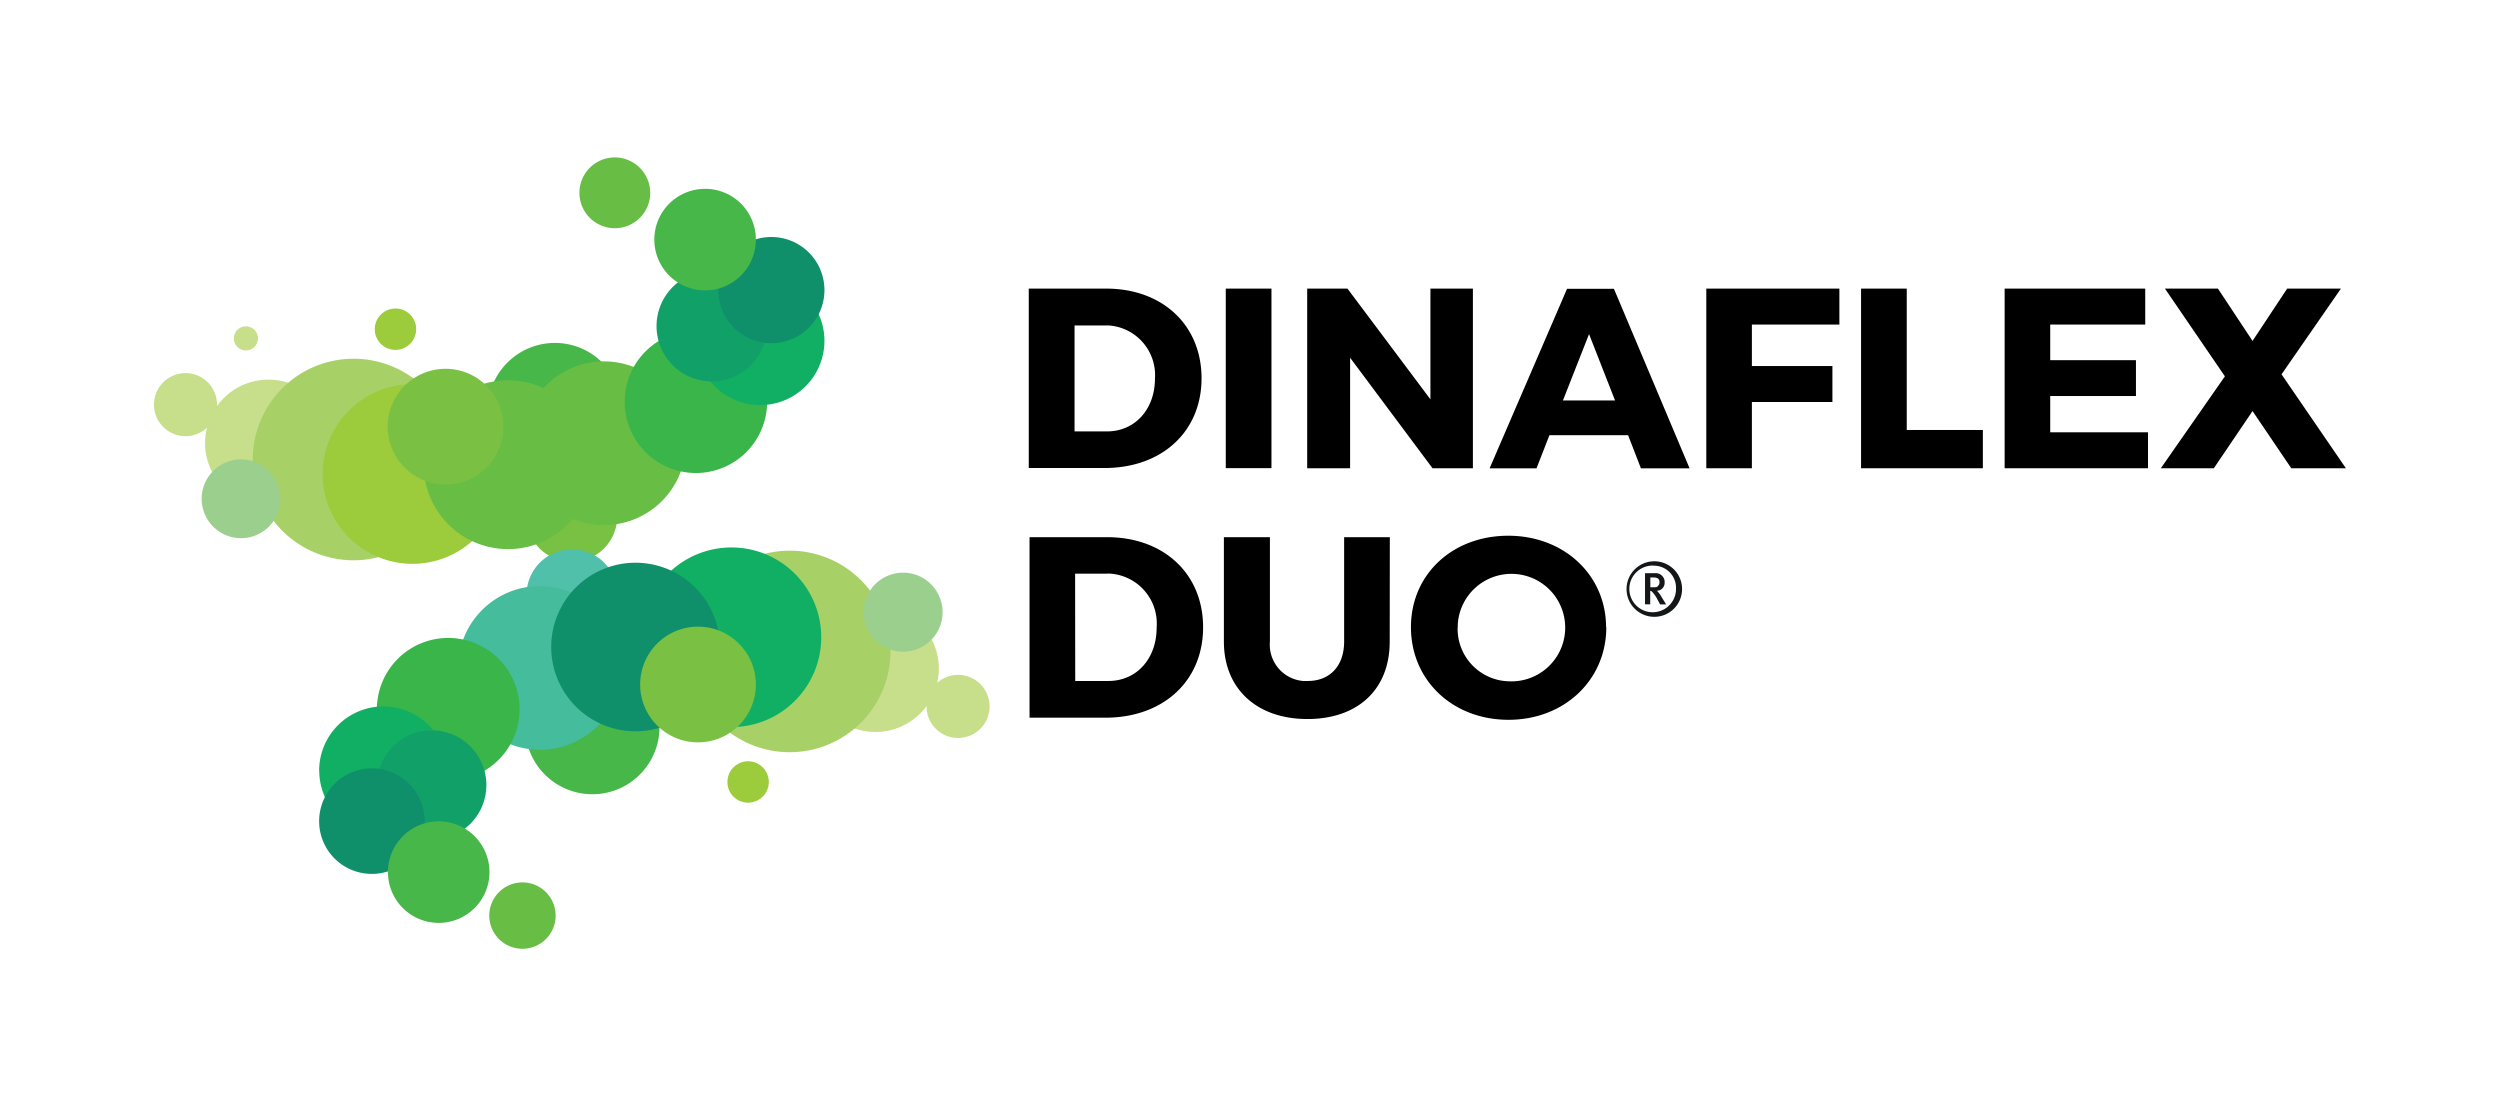 <?xml version="1.0" encoding="UTF-8"?> <svg xmlns="http://www.w3.org/2000/svg" id="Capa_1" data-name="Capa 1" viewBox="0 0 226 100"><defs><style>.cls-1{fill:none;}.cls-2{fill:#131718;}.cls-3{fill:#c7de8a;}.cls-4{fill:#a7d167;}.cls-5{fill:#9acf8d;}.cls-6{fill:#9ccb3b;}.cls-7{fill:#79c143;}.cls-8{fill:#48b749;}.cls-9{fill:#68bd45;}.cls-10{fill:#39b54a;}.cls-11{fill:#11af64;}.cls-12{fill:#11a168;}.cls-13{fill:#108f6b;}.cls-14{fill:#7ac143;}.cls-15{fill:#51c0ab;}.cls-16{fill:#45bc9b;}</style></defs><title>Dinaflex-Likecom</title><rect class="cls-1" width="226" height="100"></rect><path class="cls-2" d="M149.19,52.2v.89h.25c.24,0,.36,0,.44-.12a.46.46,0,0,0,.14-.34c0-.29-.17-.43-.58-.43Zm.88,2.43-.24-.44a2.68,2.68,0,0,0-.48-.69.26.26,0,0,0-.17-.09v1.22h-.47V51.82h.86a.81.81,0,0,1,.91.69s0,.08,0,.12a.71.71,0,0,1-.65.77h-.05a2.49,2.49,0,0,1,.42.56l.42.68h-.56m-.55-3.51a2.11,2.11,0,1,0,2,2.22.45.45,0,0,1,0-.11,2,2,0,0,0-1.89-2.1h-.11m0,4.62a2.51,2.51,0,1,1,.08,0h0"></path><path d="M100,26.09c5.09,0,8.62,3.3,8.62,8.11s-3.57,8.11-8.78,8.11H93V26.09ZM97.14,39h2.93c2.53,0,4.34-2,4.34-4.79a4.5,4.5,0,0,0-4.2-4.79H97.14Z"></path><rect x="110.81" y="26.09" width="4.13" height="16.23"></rect><polygon points="129.5 42.33 122.05 32.34 122.05 42.33 118.17 42.33 118.17 26.09 121.81 26.09 129.31 36.1 129.31 26.09 133.15 26.09 133.15 42.33 129.5 42.33"></polygon><path d="M140.07,39.34l-1.17,3h-4.24l7-16.23h4.24l6.84,16.23h-4.4l-1.16-3Zm3.58-9.14-2.36,6H146Z"></path><polygon points="158.37 29.34 158.37 33.09 165.65 33.09 165.65 36.34 158.37 36.34 158.37 42.33 154.25 42.33 154.25 26.09 166.28 26.09 166.28 29.34 158.37 29.34"></polygon><polygon points="179.25 38.87 179.25 42.33 168.24 42.33 168.24 26.09 172.37 26.09 172.37 38.87 179.25 38.87"></polygon><polygon points="185.34 29.34 185.34 32.56 193.09 32.56 193.09 35.8 185.34 35.8 185.34 39.08 194.18 39.08 194.18 42.33 181.22 42.33 181.22 26.09 193.93 26.09 193.93 29.34 185.34 29.34"></polygon><polygon points="212.07 42.33 207.13 42.33 203.63 37.16 200.13 42.33 195.34 42.33 201.13 34.02 195.71 26.09 200.5 26.09 203.63 30.82 206.76 26.09 211.62 26.09 206.25 33.84 212.07 42.33"></polygon><path d="M100.07,48.56c5.13,0,8.69,3.3,8.69,8.15s-3.59,8.17-8.85,8.17H93.07V48.56Zm-2.87,13h3c2.54,0,4.36-2,4.36-4.83a4.52,4.52,0,0,0-4.16-4.87,2.54,2.54,0,0,0-.39,0H97.19Z"></path><path d="M125.63,58c0,4.32-2.87,7-7.44,7s-7.55-2.73-7.55-7V48.56h4.16V58a3.29,3.29,0,0,0,3,3.56h.42c2,0,3.29-1.35,3.29-3.57V48.56h4.13Z"></path><path d="M145.21,56.7c0,4.76-3.78,8.37-8.84,8.37s-8.82-3.58-8.82-8.37,3.76-8.27,8.8-8.27,8.84,3.56,8.84,8.28m-13.42,0a4.75,4.75,0,0,0,4.62,4.88h0a4.86,4.86,0,1,0-4.61-5.09,1.48,1.48,0,0,1,0,.21"></path><path class="cls-3" d="M19.62,36.57a2.85,2.85,0,1,1-2.85-2.84h0a2.85,2.85,0,0,1,2.85,2.84"></path><path class="cls-3" d="M30,40.05a5.73,5.73,0,1,1-5.73-5.73h0A5.73,5.73,0,0,1,30,40.05"></path><path class="cls-4" d="M41.07,41.53A9.11,9.11,0,1,1,32,32.43h0a9.11,9.11,0,0,1,9.08,9.1"></path><path class="cls-5" d="M25.35,45.1a3.56,3.56,0,1,1-3.57-3.57,3.57,3.57,0,0,1,3.57,3.57"></path><path class="cls-6" d="M37.62,29.75a1.87,1.87,0,1,1-1.87-1.86h0a1.86,1.86,0,0,1,1.87,1.86"></path><path class="cls-3" d="M23.32,30.59a1.09,1.09,0,1,1-1.09-1.09,1.09,1.09,0,0,1,1.09,1.09h0"></path><path class="cls-7" d="M55.8,46.67a4.11,4.11,0,1,1-4.12-4.1h0a4.11,4.11,0,0,1,4.1,4.1"></path><path class="cls-6" d="M45.41,42.85a8.12,8.12,0,1,1-8.12-8.12h0a8.12,8.12,0,0,1,8.12,8.12"></path><path class="cls-8" d="M56.23,37.05A6.07,6.07,0,1,1,50.16,31h0A6.07,6.07,0,0,1,56.23,37h0"></path><path class="cls-9" d="M62,40.07a7.4,7.4,0,1,1-7.4-7.4,7.4,7.4,0,0,1,7.4,7.4h0"></path><path class="cls-10" d="M69.35,36.32a6.44,6.44,0,1,1-6.44-6.44h0a6.44,6.44,0,0,1,6.44,6.44"></path><path class="cls-11" d="M74.53,30.77A5.81,5.81,0,1,1,68.72,25a5.81,5.81,0,0,1,5.81,5.82h0"></path><path class="cls-12" d="M69.35,29.43a5,5,0,1,1-4.94-4.95h0a5,5,0,0,1,4.94,4.95"></path><path class="cls-13" d="M74.53,26.25a4.8,4.8,0,1,1,0-.05"></path><path class="cls-8" d="M68.33,21.66a4.59,4.59,0,1,1-4.59-4.59h0a4.58,4.58,0,0,1,4.59,4.59"></path><path class="cls-9" d="M58.78,17.43a3.2,3.2,0,1,1-3.2-3.2,3.21,3.21,0,0,1,3.2,3.2h0"></path><path class="cls-9" d="M38.3,42a7.63,7.63,0,1,0,7.63-7.62h0A7.62,7.62,0,0,0,38.3,42"></path><path class="cls-14" d="M45.51,38.57a5.23,5.23,0,1,1-5.23-5.23h0a5.23,5.23,0,0,1,5.23,5.23"></path><path class="cls-3" d="M83.76,63.86a2.85,2.85,0,1,1,2.84,2.85h0a2.84,2.84,0,0,1-2.84-2.85"></path><path class="cls-3" d="M73.41,60.43a5.73,5.73,0,1,1,5.73,5.74,5.72,5.72,0,0,1-5.73-5.74h0"></path><path class="cls-4" d="M62.28,58.91A9.11,9.11,0,1,1,71.38,68h0a9.11,9.11,0,0,1-9.11-9.11h0"></path><path class="cls-5" d="M78.07,55.35a3.57,3.57,0,1,1,3.57,3.56h0a3.57,3.57,0,0,1-3.56-3.56"></path><path class="cls-6" d="M65.76,70.68a1.87,1.87,0,1,1,1.86,1.88,1.86,1.86,0,0,1-1.86-1.88h0"></path><path class="cls-15" d="M47.6,53.77a4.11,4.11,0,1,1,4.11,4.11,4.12,4.12,0,0,1-4.11-4.11,0,0,0,0,1,0,0"></path><path class="cls-11" d="M58,57.6a8.12,8.12,0,1,1,8.11,8.13h0A8.12,8.12,0,0,1,58,57.6h0"></path><path class="cls-8" d="M47.48,65.73a6.07,6.07,0,1,1,6.07,6.07h0a6.07,6.07,0,0,1-6.07-6.07"></path><path class="cls-16" d="M41.41,60.38a7.4,7.4,0,1,1,7.4,7.4,7.4,7.4,0,0,1-7.4-7.4h0"></path><path class="cls-10" d="M34.07,64.13a6.45,6.45,0,1,1,6.44,6.44,6.44,6.44,0,0,1-6.44-6.44h0"></path><path class="cls-11" d="M28.85,69.67a5.81,5.81,0,1,1,5.81,5.81h0a5.81,5.81,0,0,1-5.8-5.81"></path><path class="cls-12" d="M34.07,71A4.95,4.95,0,1,1,39,75.92,4.95,4.95,0,0,1,34.07,71h0"></path><path class="cls-13" d="M28.85,74.2A4.77,4.77,0,1,1,33.62,79h0a4.76,4.76,0,0,1-4.77-4.77"></path><path class="cls-8" d="M35.07,78.8a4.59,4.59,0,1,1,4.57,4.63,4.59,4.59,0,0,1-4.57-4.63h0"></path><path class="cls-9" d="M44.23,82.77a3,3,0,1,1,3,3,3,3,0,0,1-3-3"></path><path class="cls-13" d="M65.07,58.49a7.62,7.62,0,1,0-7.61,7.62,7.62,7.62,0,0,0,7.61-7.62h0"></path><path class="cls-14" d="M57.87,61.88a5.23,5.23,0,1,1,5.22,5.23h0a5.23,5.23,0,0,1-5.22-5.23"></path></svg> 